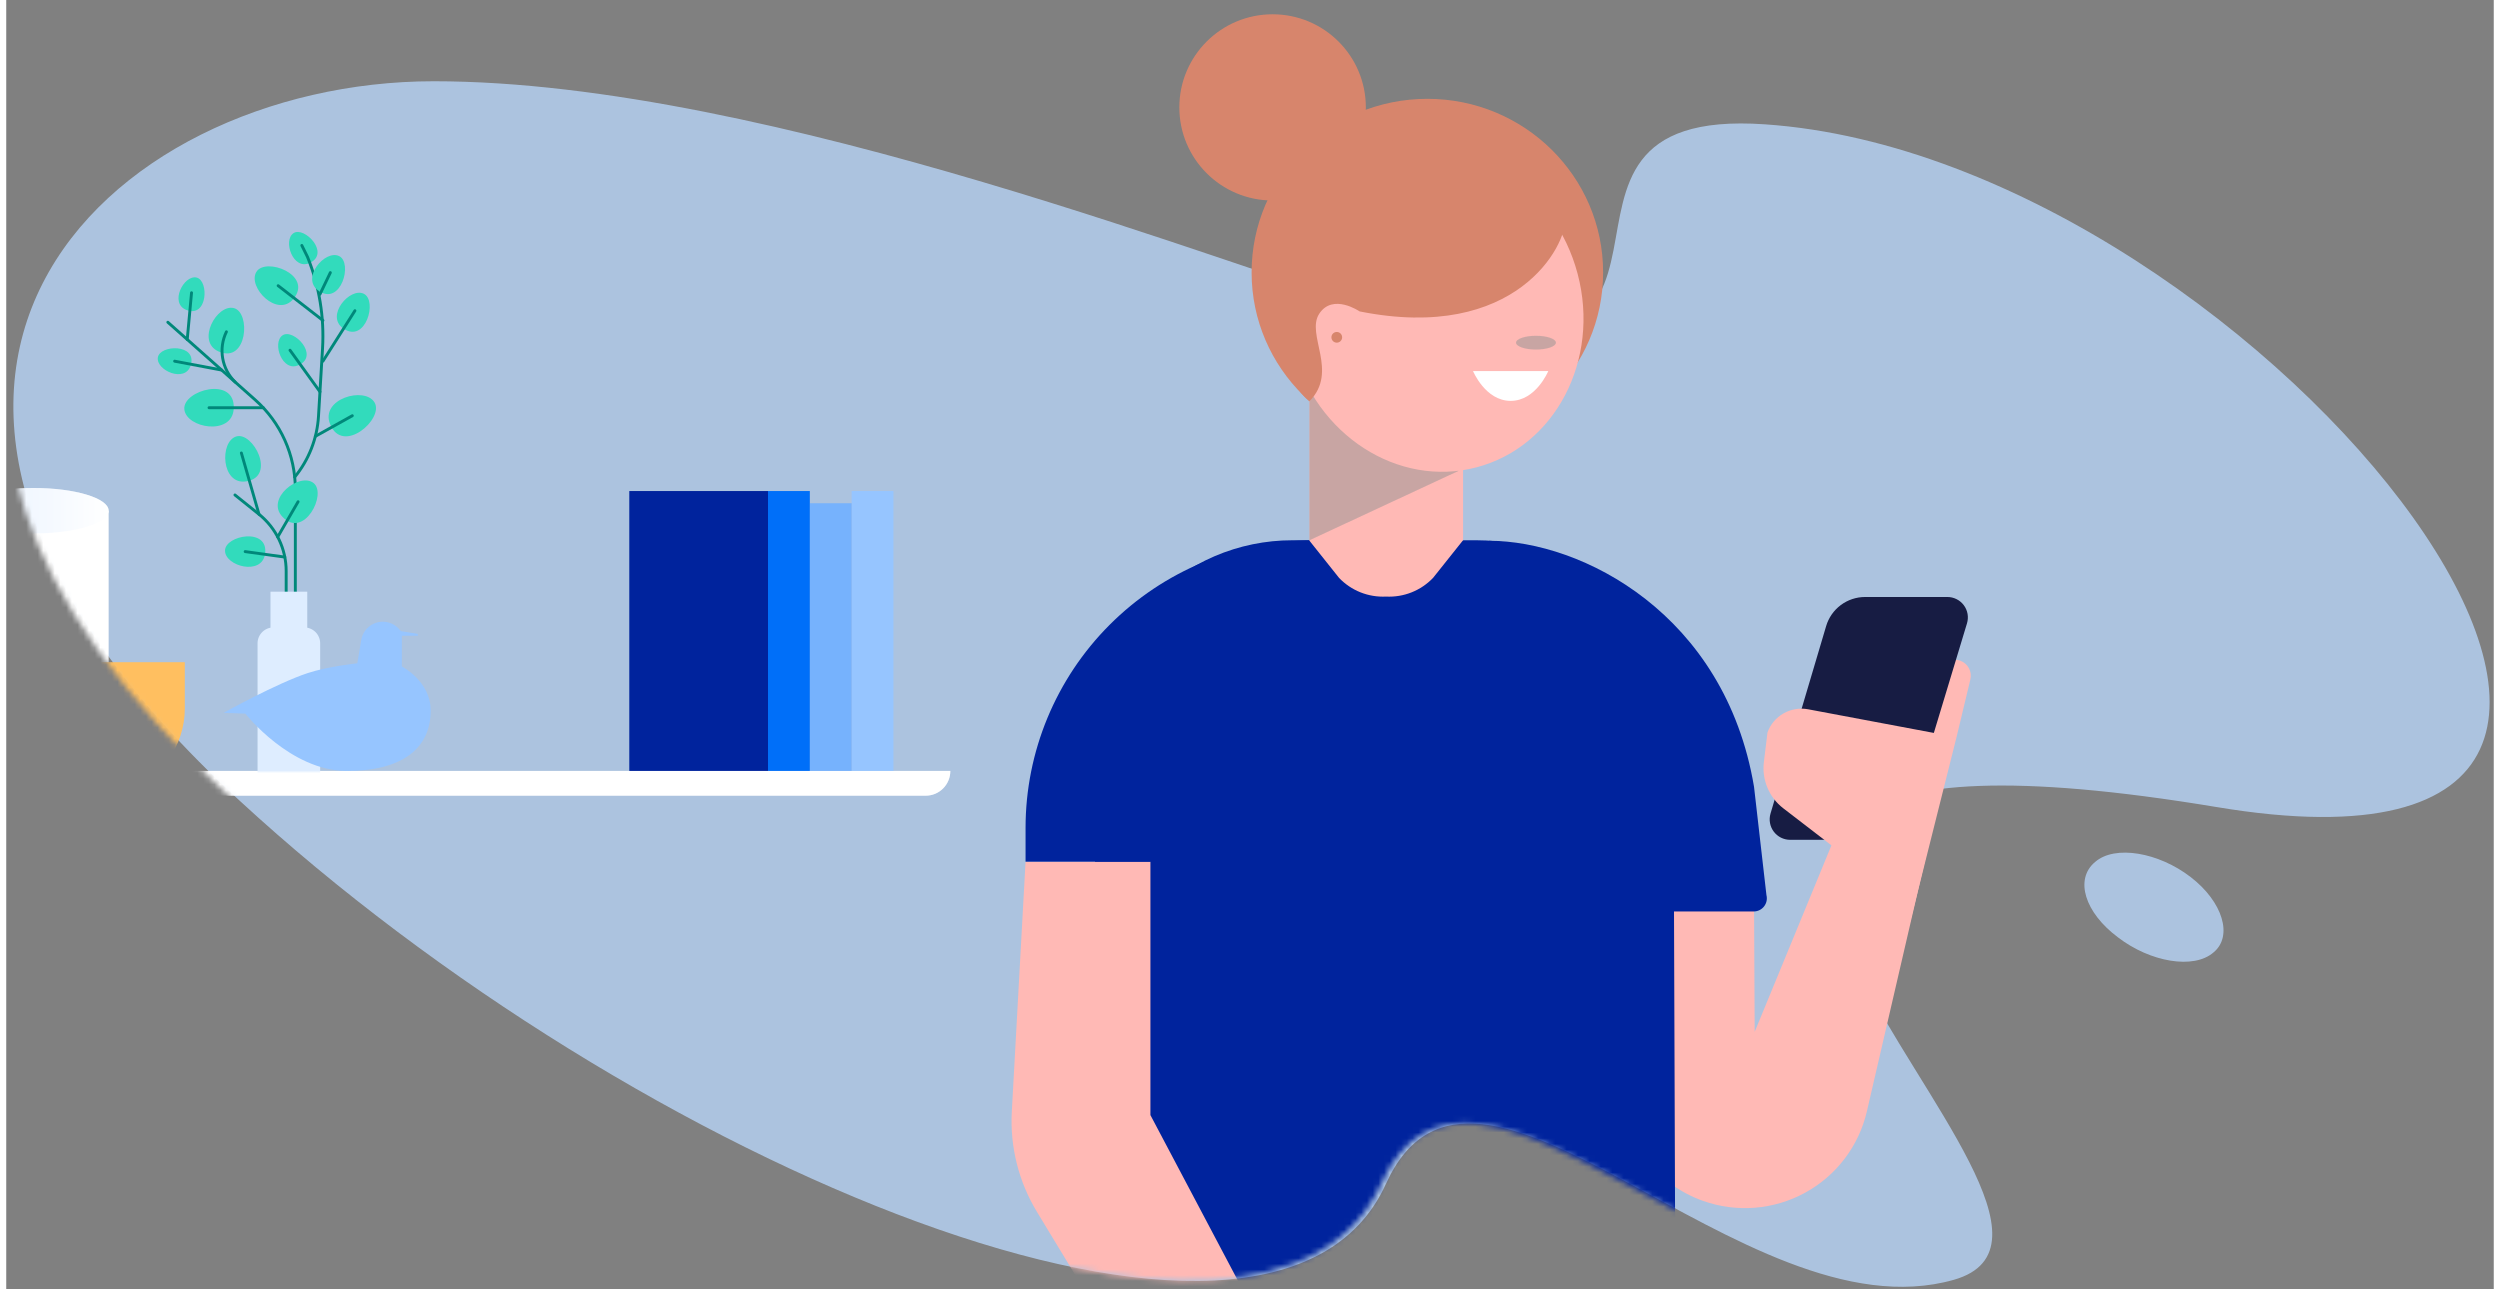 <svg width="349" height="180" viewBox="0 0 436 226" fill="none" xmlns="http://www.w3.org/2000/svg">
<rect x="0" y="0" width="436" height="226" fill="#808080" stroke="none"/>
<g opacity="0.75">
<path fill-rule="evenodd" clip-rule="evenodd" d="M74.925 14.242C133.894 14.242 216.887 47.839 242.186 54.822C308.253 73.13 259.476 18.395 308.253 21.792C396.342 27.832 496.807 159.764 387.424 141.456C244.188 117.674 378.324 213.745 341.377 224.315C304.249 234.885 257.474 172.976 241.822 207.517C221.983 251.305 109.87 203.93 40.891 140.324C-39.191 66.713 17.594 14.242 74.925 14.242Z" fill="#BBDAFF"/>
<path fill-rule="evenodd" clip-rule="evenodd" d="M366.129 151.081C369.587 148.061 377.231 149.383 382.873 153.724C388.516 158.065 390.336 164.105 386.877 166.936C383.419 169.956 375.775 168.635 370.133 164.293C364.309 159.952 362.489 154.101 366.129 151.081Z" fill="#BBDAFF"/>
</g>
<mask id="mask0_6691_97319" style="mask-type:alpha" maskUnits="userSpaceOnUse" x="0" y="-21" width="435" height="247">
<path fill-rule="evenodd" clip-rule="evenodd" d="M73.998 14.608C133.007 14.608 215.693 -27.159 241.008 -20.191C307.12 -1.923 258.675 18.752 307.485 22.142C395.634 28.168 496.168 159.81 386.71 141.542C375.956 153.121 377.603 213.673 340.632 224.219C303.478 234.766 256.671 172.993 241.008 207.458C221.156 251.15 108.966 203.88 39.94 140.412C-40.195 66.964 16.628 14.608 73.998 14.608Z" fill="#CDE3FF"/>
</mask>
<g mask="url(#mask0_6691_97319)">
<path d="M306.32 153.187L306.46 180.853L322.491 141.901L337.631 145.105L326.126 194.784C325.43 197.79 324.106 200.616 322.239 203.076C320.373 205.536 318.008 207.574 315.297 209.057C312.587 210.541 309.593 211.435 306.512 211.683C303.431 211.93 300.333 211.524 297.42 210.492C293.29 209.029 289.693 206.365 287.094 202.842C284.495 199.319 283.012 195.099 282.837 190.727L280.849 141.081L306.32 153.187Z" fill="#FFB9B5"/>
<path d="M306.298 159.759H279.58C267.408 139.947 263.672 117.712 259.884 94.784C276.179 94.784 301.276 107.642 306.344 137.91L308.519 156.888C308.605 157.227 308.613 157.581 308.542 157.923C308.471 158.265 308.323 158.587 308.109 158.864C307.895 159.141 307.621 159.365 307.307 159.52C306.993 159.675 306.648 159.757 306.298 159.759Z" fill="#00239D"/>
<path d="M342.51 115.811C343.154 116.049 343.687 116.514 344.01 117.117C344.333 117.721 344.423 118.422 344.263 119.088L341.835 129.213L334.002 130.695L338.908 117.467C339.036 117.122 339.23 116.805 339.48 116.536C339.73 116.266 340.031 116.048 340.366 115.894C340.7 115.74 341.062 115.654 341.43 115.64C341.798 115.626 342.165 115.684 342.51 115.811Z" fill="#FFB9B5"/>
<path d="M318.984 109.736L309.232 142.605C309.075 143.139 309.044 143.702 309.143 144.25C309.241 144.798 309.466 145.315 309.8 145.761C310.134 146.207 310.567 146.569 311.066 146.819C311.564 147.068 312.114 147.198 312.672 147.199H329.529C330.3 147.199 331.05 146.951 331.668 146.493C332.287 146.034 332.741 145.389 332.964 144.653L343.672 109.254C343.833 108.719 343.867 108.154 343.771 107.603C343.675 107.053 343.451 106.532 343.117 106.084C342.783 105.635 342.349 105.271 341.849 105.02C341.349 104.769 340.797 104.638 340.237 104.638H325.818C324.281 104.637 322.784 105.134 321.553 106.053C320.321 106.972 319.42 108.264 318.984 109.736Z" fill="#171C43"/>
<path d="M341.836 129.211L315.827 124.32C314.351 124.041 312.824 124.296 311.518 125.039C310.213 125.781 309.215 126.963 308.703 128.373L308.069 133.568C307.882 135.097 308.097 136.648 308.693 138.069C309.289 139.489 310.244 140.731 311.466 141.671L323.987 151.304L321.636 158.735L333.671 161.743L341.836 129.211Z" fill="#FFB9B5"/>
<path d="M257.698 94.695H225.416C220.73 94.695 216.092 95.647 211.785 97.493C207.478 99.338 203.592 102.039 200.363 105.43C197.134 108.822 194.63 112.834 193.003 117.222C191.375 121.61 190.659 126.283 190.897 130.956L190.569 225.21C190.564 226.488 190.813 227.754 191.299 228.936C191.786 230.118 192.501 231.192 193.405 232.097C194.308 233.002 195.382 233.721 196.564 234.211C197.746 234.701 199.013 234.952 200.293 234.952H285.329C286.28 234.952 287.221 234.765 288.1 234.401C288.978 234.037 289.775 233.503 290.447 232.831C291.118 232.158 291.65 231.36 292.011 230.482C292.373 229.604 292.558 228.663 292.554 227.713L292.219 130.958C292.457 126.284 291.74 121.611 290.113 117.223C288.485 112.835 285.981 108.822 282.752 105.431C279.523 102.039 275.637 99.338 271.33 97.493C267.023 95.647 262.385 94.695 257.698 94.695Z" fill="#00239D"/>
<path d="M228.439 269.875C230.9 268.344 232.651 265.899 233.306 263.079C233.962 260.259 233.469 257.295 231.936 254.838L200.547 195.45V151.038H178.66L176.252 194.81C175.912 200.98 177.445 207.11 180.649 212.397L213.37 266.388C214.129 267.605 215.122 268.661 216.291 269.495C217.459 270.329 218.781 270.925 220.18 271.249C221.58 271.573 223.03 271.618 224.446 271.383C225.863 271.147 227.22 270.635 228.439 269.875Z" fill="#FFB9B5"/>
<path d="M228.98 94.701C215.62 94.745 202.821 100.075 193.389 109.523C183.958 118.971 178.661 131.767 178.661 145.106V151.034H200.548L232.552 94.704L228.98 94.701Z" fill="#00239D"/>
<path d="M249.087 78.175C266.1 78.175 279.893 64.553 279.893 47.749C279.893 30.945 266.1 17.322 249.087 17.322C232.073 17.322 218.281 30.945 218.281 47.749C218.281 64.553 232.073 78.175 249.087 78.175Z" fill="#D7856C"/>
<path fill-rule="evenodd" clip-rule="evenodd" d="M228.425 52.617H255.349V94.734H255.31L250.087 101.289C249.03 102.394 247.747 103.259 246.326 103.825C244.904 104.39 243.377 104.643 241.848 104.567C240.32 104.643 238.793 104.39 237.371 103.825C235.949 103.259 234.667 102.394 233.61 101.289L228.358 94.695L228.425 94.695V52.617Z" fill="#FFB9B5"/>
<g style="mix-blend-mode:color-burn" opacity="0.5">
<path d="M228.425 94.695V67.647C233.736 71.957 254.603 82.512 254.603 82.512L228.425 94.695Z" fill="#929292"/>
</g>
<path d="M257.713 81.909C271.489 78.277 279.418 63.091 275.424 47.99C271.43 32.889 257.024 23.591 243.249 27.223C229.474 30.855 221.544 46.041 225.539 61.143C229.533 76.244 243.938 85.541 257.713 81.909Z" fill="#FFB9B5"/>
<g style="mix-blend-mode:color-burn" opacity="0.5">
<path d="M268.124 61.27C270.054 61.27 271.619 60.729 271.619 60.061C271.619 59.393 270.054 58.852 268.124 58.852C266.193 58.852 264.628 59.393 264.628 60.061C264.628 60.729 266.193 61.27 268.124 61.27Z" fill="#929292"/>
</g>
<path d="M270.283 65.034H257.089C257.089 65.034 259.243 70.263 263.687 70.263C268.131 70.263 270.283 65.034 270.283 65.034Z" fill="white"/>
<path d="M233.209 60.061C233.728 60.061 234.149 59.641 234.149 59.123C234.149 58.605 233.728 58.185 233.209 58.185C232.691 58.185 232.27 58.605 232.27 59.123C232.27 59.641 232.691 60.061 233.209 60.061Z" fill="#D7856C"/>
<path d="M273.242 38.304C273.576 42.941 264.662 60.089 237.209 54.582C237.209 54.582 232.509 51.347 230.131 54.998C227.753 58.65 233.576 65.107 228.425 70.322C228.425 70.322 222.636 66.497 221.994 52.623C221.351 38.748 229.673 25.879 239.36 24.966C244.423 24.438 249.508 24.163 254.598 24.144C254.72 24.144 262.584 27.795 262.949 28.252C263.314 28.708 273.242 38.304 273.242 38.304Z" fill="#D7856C"/>
<path d="M221.96 35.143C230.987 35.143 238.305 27.836 238.305 18.823C238.305 9.81 230.987 2.504 221.96 2.504C212.932 2.504 205.614 9.81 205.614 18.823C205.614 27.836 212.932 35.143 221.96 35.143Z" fill="#D7856C"/>
<path d="M165.476 135.127H-24.165C-24.165 136.276 -23.71 137.379 -22.902 138.191C-22.093 139.004 -20.997 139.461 -19.853 139.461H161.164C161.73 139.461 162.291 139.349 162.814 139.131C163.337 138.913 163.812 138.594 164.213 138.191C164.613 137.789 164.931 137.311 165.148 136.785C165.364 136.26 165.476 135.696 165.476 135.127Z" fill="white"/>
<path d="M-8.378 89.517H17.948V135.127H-8.378V89.517Z" fill="white"/>
<path d="M4.785 93.5C-2.485 93.5 -8.378 91.717 -8.378 89.517C-8.378 87.317 -2.485 85.533 4.785 85.533C12.055 85.533 17.948 87.317 17.948 89.517C17.948 91.717 12.055 93.5 4.785 93.5Z" fill="white"/>
<path style="mix-blend-mode:multiply" opacity="0.4" d="M4.785 93.5C-2.485 93.5 -8.378 91.717 -8.378 89.517C-8.378 87.317 -2.485 85.533 4.785 85.533C12.055 85.533 17.948 87.317 17.948 89.517C17.948 91.717 12.055 93.5 4.785 93.5Z" fill="url(#paint0_linear_6691_97319)"/>
<path fill-rule="evenodd" clip-rule="evenodd" d="M14.875 118.704C14.869 118.278 14.52 117.938 14.096 117.944L-3.217 118.209C-3.641 118.215 -3.98 118.566 -3.973 118.992C-3.967 119.418 -3.618 119.758 -3.194 119.752L14.119 119.487C14.543 119.481 14.882 119.13 14.875 118.704Z" fill="#96C5FF"/>
<path fill-rule="evenodd" clip-rule="evenodd" d="M14.875 121.711C14.869 121.285 14.52 120.945 14.096 120.951L-3.217 121.216C-3.641 121.223 -3.98 121.573 -3.973 121.999C-3.967 122.426 -3.618 122.766 -3.194 122.759L14.119 122.494C14.543 122.488 14.882 122.137 14.875 121.711Z" fill="#96C5FF"/>
<path fill-rule="evenodd" clip-rule="evenodd" d="M14.875 124.719C14.869 124.293 14.52 123.953 14.096 123.959L-3.217 124.223C-3.641 124.23 -3.98 124.581 -3.973 125.007C-3.967 125.433 -3.618 125.773 -3.194 125.766L14.119 125.502C14.543 125.496 14.882 125.145 14.875 124.719Z" fill="#96C5FF"/>
<path fill-rule="evenodd" clip-rule="evenodd" d="M14.875 127.727C14.869 127.301 14.52 126.96 14.096 126.967L-3.217 127.231C-3.641 127.238 -3.98 127.588 -3.973 128.015C-3.967 128.441 -3.618 128.781 -3.194 128.774L14.119 128.51C14.543 128.503 14.882 128.153 14.875 127.727Z" fill="#96C5FF"/>
<path fill-rule="evenodd" clip-rule="evenodd" d="M14.875 130.733C14.869 130.307 14.52 129.967 14.096 129.974L-3.217 130.239C-3.641 130.245 -3.98 130.596 -3.973 131.022C-3.967 131.448 -3.618 131.788 -3.194 131.782L14.119 131.517C14.543 131.51 14.882 131.16 14.875 130.733Z" fill="#96C5FF"/>
<path fill-rule="evenodd" clip-rule="evenodd" d="M28.132 56.313C28.038 56.42 28.048 56.582 28.154 56.676L43.481 70.293C45.661 72.229 47.406 74.609 48.601 77.274C49.796 79.939 50.414 82.829 50.414 85.752V105.126C50.414 105.268 50.529 105.383 50.67 105.383C50.811 105.383 50.926 105.268 50.926 105.126V85.752C50.926 82.756 50.292 79.794 49.067 77.062C47.843 74.331 46.054 71.892 43.82 69.908L28.493 56.291C28.387 56.197 28.225 56.207 28.132 56.313Z" fill="#00887A"/>
<path d="M50.341 40.872C52.235 39.591 56.836 44.365 53.217 46.078C50.267 47.473 48.448 42.153 50.341 40.872Z" fill="#32DBBC"/>
<path fill-rule="evenodd" clip-rule="evenodd" d="M51.695 42.792C51.569 42.856 51.517 43.01 51.58 43.137L52.572 45.144C54.616 50.191 55.509 55.635 55.183 61.075L54.475 72.942C54.244 76.796 52.805 80.477 50.363 83.457C50.273 83.567 50.289 83.729 50.398 83.819C50.507 83.909 50.668 83.894 50.758 83.784C53.269 80.72 54.749 76.935 54.986 72.973L55.694 61.106C56.024 55.586 55.118 50.062 53.042 44.941L53.039 44.932L52.038 42.908C51.975 42.781 51.822 42.729 51.695 42.792Z" fill="#00887A"/>
<path d="M62.671 51.49C65.113 52.678 62.988 60.286 59.072 57.574C55.879 55.364 60.229 50.301 62.671 51.49Z" fill="#32DBBC"/>
<path d="M58.345 44.883C60.787 46.071 58.663 53.679 54.746 50.967C51.555 48.758 55.903 43.695 58.345 44.883Z" fill="#32DBBC"/>
<path d="M43.83 47.671C45.409 44.996 53.8 48.163 50.355 52.37C47.549 55.798 42.25 50.344 43.83 47.671Z" fill="#32DBBC"/>
<path d="M39.9 54.003C42.898 54.768 42.258 63.752 37.267 61.626C33.2 59.895 36.902 53.239 39.9 54.003Z" fill="#32DBBC"/>
<path d="M64.555 70.543C66.264 73.424 58.965 79.793 56.766 74.35C54.974 69.908 62.845 67.663 64.555 70.543Z" fill="#32DBBC"/>
<path d="M31.214 71.73C30.9 68.391 40.215 65.789 39.873 71.657C39.596 76.438 31.527 75.07 31.214 71.73Z" fill="#32DBBC"/>
<path d="M48.432 58.773C50.326 57.492 54.927 62.267 51.308 63.979C48.359 65.374 46.539 60.054 48.432 58.773Z" fill="#32DBBC"/>
<path d="M26.572 62.661C26.909 60.392 33.519 60.199 32.335 64.039C31.371 67.169 26.236 64.93 26.572 62.661Z" fill="#32DBBC"/>
<path d="M33.344 48.645C35.573 49.138 35.312 55.78 31.581 54.33C28.541 53.148 31.115 48.153 33.344 48.645Z" fill="#32DBBC"/>
<path fill-rule="evenodd" clip-rule="evenodd" d="M38.701 57.922C38.574 57.86 38.42 57.913 38.359 58.041C37.636 59.533 37.401 61.216 37.684 62.851C37.968 64.485 38.758 65.988 39.94 67.146C40.041 67.245 40.203 67.243 40.302 67.141C40.4 67.04 40.398 66.877 40.297 66.778C39.192 65.695 38.454 64.29 38.189 62.762C37.923 61.234 38.144 59.661 38.819 58.266C38.881 58.139 38.828 57.985 38.701 57.922Z" fill="#00887A"/>
<path fill-rule="evenodd" clip-rule="evenodd" d="M45.301 71.464C45.301 71.322 45.187 71.207 45.045 71.207H35.544C35.403 71.207 35.288 71.322 35.288 71.464C35.288 71.606 35.403 71.721 35.544 71.721H45.045C45.187 71.721 45.301 71.606 45.301 71.464Z" fill="#00887A"/>
<path fill-rule="evenodd" clip-rule="evenodd" d="M29.265 63.262C29.239 63.401 29.331 63.536 29.47 63.562L37.708 65.115C37.846 65.141 37.98 65.049 38.006 64.91C38.032 64.77 37.941 64.636 37.802 64.61L29.564 63.056C29.425 63.03 29.291 63.122 29.265 63.262Z" fill="#00887A"/>
<path fill-rule="evenodd" clip-rule="evenodd" d="M32.501 51.056C32.36 51.043 32.235 51.147 32.222 51.288L31.468 59.481C31.455 59.623 31.559 59.748 31.7 59.761C31.84 59.774 31.965 59.67 31.978 59.529L32.732 51.336C32.745 51.194 32.641 51.069 32.501 51.056Z" fill="#00887A"/>
<path fill-rule="evenodd" clip-rule="evenodd" d="M39.888 86.595C39.799 86.706 39.817 86.868 39.928 86.956L44.145 90.344C44.145 90.344 44.145 90.344 44.145 90.344C45.6 91.513 46.775 92.996 47.582 94.684C48.39 96.372 48.809 98.221 48.808 100.093V104.995C48.808 105.138 48.923 105.253 49.064 105.253C49.205 105.253 49.32 105.138 49.32 104.995V100.093C49.32 100.093 49.32 100.093 49.32 100.093C49.32 98.143 48.884 96.218 48.044 94.461C47.203 92.704 45.98 91.159 44.464 89.942L40.247 86.554C40.137 86.466 39.976 86.484 39.888 86.595Z" fill="#00887A"/>
<path d="M38.345 96.525C38.334 93.799 46.067 92.375 45.363 97.102C44.791 100.954 38.356 99.252 38.345 96.525Z" fill="#32DBBC"/>
<path d="M40.299 76.505C43.248 75.567 47.413 83.542 42.057 84.376C37.692 85.059 37.352 77.443 40.299 76.505Z" fill="#32DBBC"/>
<path d="M53.849 84.651C56.299 86.548 52.165 94.54 48.424 90.598C45.374 87.385 51.399 82.754 53.849 84.651Z" fill="#32DBBC"/>
<path fill-rule="evenodd" clip-rule="evenodd" d="M41.14 79.148C41.004 79.187 40.926 79.33 40.965 79.466L44.059 90.214C44.098 90.35 44.24 90.429 44.376 90.389C44.511 90.35 44.59 90.207 44.55 90.071L41.456 79.323C41.417 79.187 41.275 79.108 41.14 79.148Z" fill="#00887A"/>
<path fill-rule="evenodd" clip-rule="evenodd" d="M41.623 96.646C41.604 96.787 41.702 96.916 41.842 96.936L48.794 97.896C48.934 97.916 49.063 97.817 49.083 97.677C49.102 97.536 49.004 97.406 48.864 97.387L41.911 96.426C41.771 96.407 41.642 96.505 41.623 96.646Z" fill="#00887A"/>
<path fill-rule="evenodd" clip-rule="evenodd" d="M51.28 87.721C51.157 87.649 51.001 87.691 50.93 87.814L47.36 93.983C47.289 94.106 47.331 94.263 47.453 94.334C47.575 94.406 47.731 94.364 47.803 94.241L51.372 88.072C51.443 87.949 51.402 87.792 51.28 87.721Z" fill="#00887A"/>
<path fill-rule="evenodd" clip-rule="evenodd" d="M60.881 72.74C60.812 72.616 60.657 72.571 60.533 72.64L54.054 76.252C53.931 76.321 53.886 76.477 53.955 76.602C54.023 76.726 54.179 76.771 54.302 76.702L60.781 73.09C60.905 73.021 60.949 72.864 60.881 72.74Z" fill="#00887A"/>
<path fill-rule="evenodd" clip-rule="evenodd" d="M49.587 61.176C49.473 61.259 49.447 61.42 49.53 61.535L54.779 68.82C54.862 68.936 55.022 68.961 55.136 68.878C55.251 68.795 55.276 68.634 55.194 68.519L49.945 61.233C49.862 61.118 49.702 61.093 49.587 61.176Z" fill="#00887A"/>
<path fill-rule="evenodd" clip-rule="evenodd" d="M61.254 54.242C61.134 54.166 60.976 54.201 60.9 54.321L55.289 63.171C55.213 63.291 55.248 63.45 55.367 63.526C55.486 63.602 55.645 63.567 55.721 63.447L61.332 54.598C61.408 54.478 61.373 54.319 61.254 54.242Z" fill="#00887A"/>
<path fill-rule="evenodd" clip-rule="evenodd" d="M56.916 47.552C56.789 47.49 56.636 47.544 56.575 47.672L54.756 51.462C54.694 51.59 54.748 51.744 54.875 51.806C55.002 51.868 55.156 51.814 55.217 51.686L57.036 47.895C57.097 47.767 57.044 47.614 56.916 47.552Z" fill="#00887A"/>
<path fill-rule="evenodd" clip-rule="evenodd" d="M47.456 49.92C47.37 50.033 47.39 50.194 47.502 50.281L55.349 56.37C55.46 56.457 55.621 56.436 55.707 56.324C55.794 56.211 55.773 56.05 55.661 55.963L47.815 49.874C47.703 49.787 47.542 49.808 47.456 49.92Z" fill="#00887A"/>
<path d="M52.253 110.233H46.82C46.153 110.233 45.513 110.5 45.041 110.974C44.569 111.448 44.304 112.092 44.304 112.762V135.127H54.768V112.762C54.768 112.092 54.503 111.449 54.031 110.974C53.56 110.5 52.92 110.234 52.253 110.233Z" fill="#DEEDFF"/>
<path fill-rule="evenodd" clip-rule="evenodd" d="M52.253 109.977L46.82 109.977C46.085 109.977 45.38 110.27 44.86 110.793C44.34 111.315 44.048 112.024 44.048 112.763V135.385H55.024V112.763C55.024 112.024 54.732 111.315 54.212 110.793C53.693 110.271 52.988 109.977 52.253 109.977ZM46.82 110.491H52.253C52.253 110.491 52.253 110.491 52.253 110.491C52.852 110.491 53.427 110.731 53.85 111.157C54.274 111.583 54.512 112.16 54.512 112.763V134.871H44.56V112.763C44.56 112.16 44.798 111.582 45.222 111.156C45.646 110.73 46.221 110.491 46.82 110.491Z" fill="#DEEDFF"/>
<path d="M46.571 103.967H52.502V113.776H46.571V103.967Z" fill="#DEEDFF"/>
<path fill-rule="evenodd" clip-rule="evenodd" d="M52.758 103.709H46.315V114.033H52.758V103.709ZM52.246 104.223V113.518H46.827V104.223H52.246Z" fill="#DEEDFF"/>
<path d="M16.126 135.127H26.905L28.334 133.194C30.259 130.592 31.299 127.435 31.299 124.192V116.067H11.732V124.195C11.732 127.438 12.772 130.594 14.697 133.197L16.126 135.127Z" fill="#FFBF60"/>
<path d="M72.153 111.423H69.341V116.816C69.341 116.816 74.397 119.384 74.397 124.547C74.397 130.989 69.641 135.127 59.709 135.127C49.776 135.127 41.912 125.084 41.912 125.084L38.113 124.935C38.113 124.935 47.427 119.752 52.859 117.967C56.404 116.802 61.533 116.257 61.533 116.257L62.219 112.183C62.37 111.285 62.834 110.47 63.526 109.882C64.218 109.294 65.095 108.971 66.001 108.971C66.576 108.971 67.144 109.101 67.663 109.351C68.181 109.602 68.637 109.966 68.996 110.418L69.161 110.623L72.122 111.104L72.153 111.423Z" fill="#96C5FF"/>
<path d="M148.175 86.067H155.504V135.127H148.175V86.067Z" fill="#96C5FF"/>
<path d="M140.847 88.207H148.175V135.127H140.847V88.207Z" fill="#76B2FD"/>
<path d="M133.519 86.067H140.847V135.127H133.519V86.067Z" fill="#006FF9"/>
<path d="M109.205 86.067H133.519V135.127H109.205V86.067Z" fill="#00239D"/>
<path style="mix-blend-mode:multiply" opacity="0.4" d="M165.476 135.127H-24.165C-24.165 136.276 -23.71 137.379 -22.902 138.191C-22.093 139.004 -20.997 139.461 -19.853 139.461H161.164C161.73 139.461 162.291 139.349 162.814 139.131C163.337 138.913 163.812 138.594 164.213 138.191C164.613 137.789 164.931 137.311 165.148 136.785C165.364 136.26 165.476 135.696 165.476 135.127Z" fill="url(#paint1_linear_6691_97319)"/>
</g>
<defs>
<linearGradient id="paint0_linear_6691_97319" x1="17.948" y1="89.517" x2="-8.378" y2="89.517" gradientUnits="userSpaceOnUse">
<stop stop-color="white"/>
<stop offset="0.346" stop-color="#E8F2FF"/>
<stop offset="0.735" stop-color="#D4E7FF"/>
<stop offset="1" stop-color="#CDE3FF"/>
</linearGradient>
<linearGradient id="paint1_linear_6691_97319" x1="-155095" y1="1809.56" x2="-225366" y2="1809.56" gradientUnits="userSpaceOnUse">
<stop stop-color="white"/>
<stop offset="0.346" stop-color="#E8F2FF"/>
<stop offset="0.735" stop-color="#D4E7FF"/>
<stop offset="1" stop-color="#CDE3FF"/>
</linearGradient>
</defs>
</svg>
